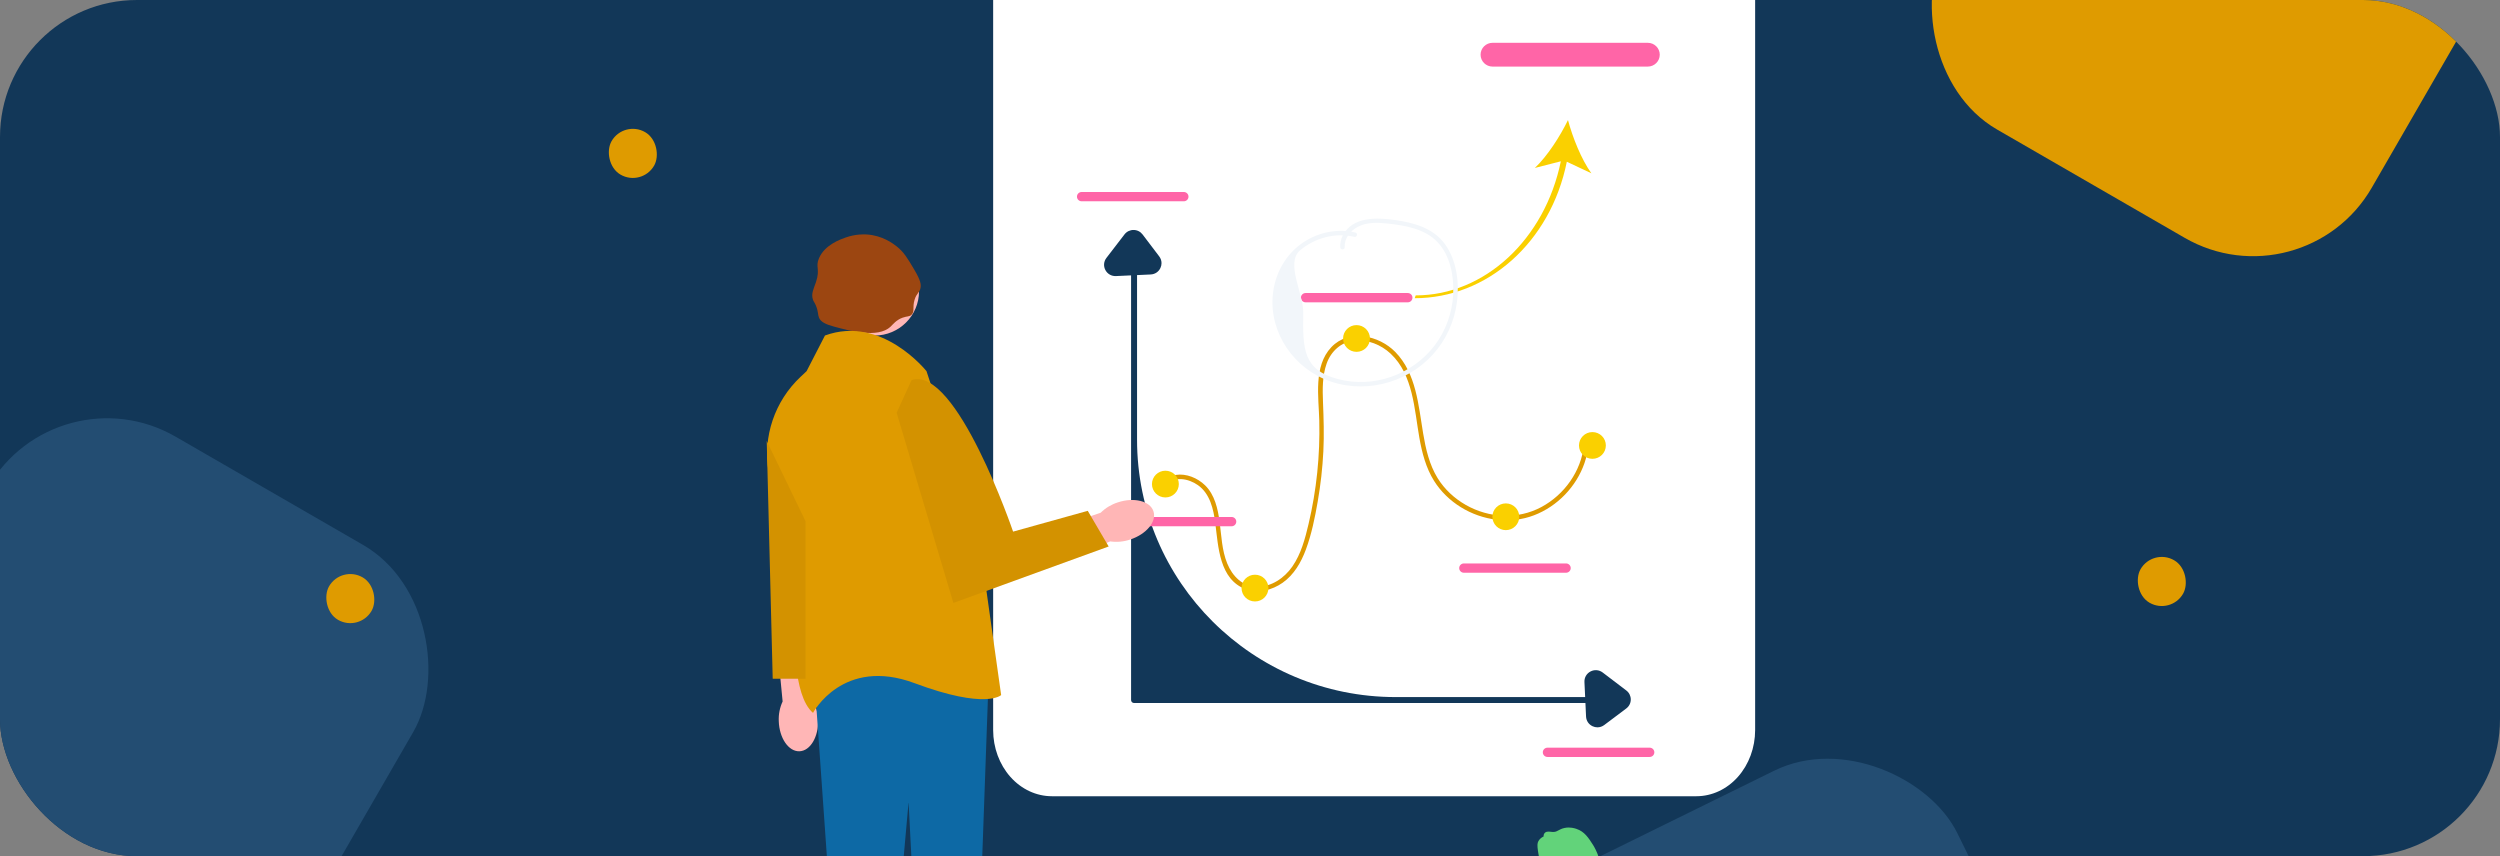<svg width="292" height="100" viewBox="0 0 292 100" fill="none" xmlns="http://www.w3.org/2000/svg">
<rect x="0" y="0" width="292" height="100" fill="#808080" stroke="none"/>
<g clip-path="url(#clip0_265_3421)">
<rect width="292" height="100" rx="16" fill="#123758"/>
<path d="M122.857 -22C121.039 -21.998 119.296 -21.183 118.011 -19.736C116.725 -18.288 116.002 -16.326 116 -14.279V85.279C116.002 87.326 116.725 89.288 118.011 90.736C119.296 92.183 121.039 92.998 122.857 93H198.143C199.961 92.998 201.704 92.183 202.989 90.736C204.275 89.288 204.998 87.326 205 85.279V-10.268L191.928 -22H122.857Z" fill="white"/>
<g clip-path="url(#clip1_265_3421)">
<path d="M136.162 56.666C137.163 55.569 138.816 55.889 139.916 56.664C141.332 57.66 141.736 59.48 141.945 61.094C142.299 63.825 142.403 67.686 145.516 68.827C146.954 69.355 148.6 68.919 149.815 68.063C151.141 67.127 151.969 65.688 152.523 64.196C153.194 62.39 153.583 60.458 153.912 58.566C154.249 56.63 154.469 54.674 154.568 52.712C154.665 50.793 154.602 48.886 154.526 46.968C154.466 45.471 154.443 43.898 154.951 42.466C155.465 41.02 156.658 39.92 158.228 39.775C159.751 39.634 161.321 40.273 162.423 41.305C165.068 43.781 165.192 47.822 165.783 51.142C166.094 52.886 166.548 54.65 167.5 56.168C168.282 57.416 169.37 58.462 170.623 59.238C173.15 60.803 176.371 61.26 179.175 60.185C181.913 59.135 184.117 56.839 185.07 54.08C185.306 53.399 185.451 52.695 185.525 51.979C185.559 51.646 185.036 51.648 185.002 51.979C184.688 55.022 182.725 57.779 180.034 59.222C177.266 60.708 173.913 60.519 171.209 58.979C169.879 58.222 168.722 57.154 167.918 55.852C166.944 54.273 166.526 52.432 166.223 50.625C165.674 47.361 165.425 43.613 162.967 41.107C161.06 39.163 157.551 38.383 155.502 40.548C153.392 42.777 154.025 46.369 154.092 49.136C154.191 53.189 153.771 57.252 152.84 61.199C152.435 62.917 151.969 64.688 150.952 66.162C150.022 67.508 148.503 68.552 146.812 68.535C145.125 68.518 143.94 67.285 143.341 65.814C142.709 64.262 142.668 62.587 142.449 60.949C142.249 59.445 141.883 57.781 140.75 56.681C139.869 55.825 138.562 55.274 137.321 55.471C136.726 55.566 136.197 55.854 135.792 56.298C135.566 56.545 135.935 56.914 136.162 56.666Z" fill="#DF9B00"/>
<path d="M182.923 104.227C182.887 104.227 182.851 104.226 182.814 104.223C182.07 104.184 181.381 103.74 180.765 102.906C180.477 102.514 180.329 102.066 180.035 101.173C179.989 101.036 179.767 100.338 179.632 99.377C179.544 98.749 179.555 98.487 179.68 98.255C179.819 97.997 180.043 97.817 180.296 97.695C180.285 97.612 180.294 97.526 180.33 97.439C180.479 97.076 180.875 97.124 181.089 97.147C181.198 97.16 181.333 97.178 181.479 97.17C181.709 97.159 181.832 97.091 182.019 96.989C182.198 96.892 182.42 96.77 182.75 96.703C183.4 96.568 183.945 96.752 184.125 96.812C185.07 97.125 185.536 97.857 186.076 98.703C186.183 98.873 186.553 99.492 186.796 100.339C186.972 100.951 186.947 101.223 186.894 101.425C186.787 101.84 186.533 102.078 185.888 102.603C185.215 103.152 184.877 103.428 184.586 103.595C183.911 103.983 183.487 104.227 182.923 104.227Z" fill="#62D37A"/>
<path d="M164.43 35.312H152.494C152.193 35.312 151.948 35.068 151.948 34.769C151.948 34.469 152.193 34.226 152.494 34.226H164.43C164.731 34.226 164.975 34.469 164.975 34.769C164.975 35.068 164.731 35.312 164.43 35.312Z" fill="#FF65A7"/>
<path d="M182.916 66.896H170.98C170.679 66.896 170.434 66.652 170.434 66.353C170.434 66.053 170.679 65.81 170.98 65.81H182.916C183.217 65.81 183.461 66.053 183.461 66.353C183.461 66.652 183.217 66.896 182.916 66.896Z" fill="#FF65A7"/>
<path d="M192.682 88.414H180.746C180.445 88.414 180.2 88.171 180.2 87.871C180.2 87.572 180.445 87.328 180.746 87.328H192.682C192.983 87.328 193.228 87.572 193.228 87.871C193.228 88.171 192.983 88.414 192.682 88.414Z" fill="#FF65A7"/>
<path d="M138.271 23.511H126.335C126.034 23.511 125.789 23.268 125.789 22.968C125.789 22.669 126.034 22.425 126.335 22.425H138.271C138.572 22.425 138.816 22.669 138.816 22.968C138.816 23.268 138.572 23.511 138.271 23.511Z" fill="#FF65A7"/>
<path d="M186.557 82.113H132.459C132.267 82.113 132.11 81.957 132.11 81.766V30.399C132.11 30.207 132.267 30.052 132.459 30.052C132.652 30.052 132.808 30.207 132.808 30.399V51.358C132.808 67.96 146.333 81.419 163.017 81.419H186.557C186.749 81.419 186.905 81.574 186.905 81.766C186.905 81.957 186.749 82.113 186.557 82.113Z" fill="#123758"/>
<path d="M143.851 61.469H131.915C131.614 61.469 131.37 61.225 131.37 60.925C131.37 60.626 131.614 60.383 131.915 60.383H143.851C144.152 60.383 144.397 60.626 144.397 60.925C144.397 61.225 144.152 61.469 143.851 61.469Z" fill="#FF65A7"/>
<path d="M132.017 63.014C133.909 62.392 135.121 60.916 134.723 59.717C134.325 58.518 132.468 58.051 130.575 58.674C129.815 58.912 129.124 59.328 128.558 59.887L120.571 62.623L121.942 66.326L129.67 63.235C130.459 63.349 131.263 63.273 132.017 63.014Z" fill="#FFB6B6"/>
<path d="M90.96 84.233C91.024 86.216 92.105 87.79 93.373 87.749C94.641 87.707 95.616 86.067 95.551 84.084C95.536 83.291 95.33 82.513 94.951 81.816L94.571 73.419L90.615 73.681L91.41 81.931C91.077 82.651 90.923 83.441 90.96 84.233Z" fill="#FFB6B6"/>
<path d="M102.148 39.192C105.017 39.192 107.342 36.878 107.342 34.023C107.342 31.168 105.017 28.854 102.148 28.854C99.279 28.854 96.953 31.168 96.953 34.023C96.953 36.878 99.279 39.192 102.148 39.192Z" fill="#FFB6B6"/>
<path d="M94.96 77.018L97.402 111.725L98.797 134.979L105.424 134.632L104.727 109.296L106.122 93.677L108.214 134.632H113.489L115.539 77.365L104.203 75.803L94.96 77.018Z" fill="#0D69A5"/>
<path d="M104.029 38.145C102.551 39.561 99.137 38.622 97.402 38.145C96.447 37.883 95.87 37.613 95.658 37.104C95.51 36.751 95.594 36.416 95.309 35.716C95.142 35.306 95.054 35.275 94.96 35.022C94.699 34.315 95.062 33.685 95.309 32.939C95.825 31.383 95.209 31.208 95.658 30.163C96.332 28.592 98.168 27.953 98.797 27.733C99.972 27.324 100.951 27.367 101.238 27.386C103.078 27.507 104.309 28.446 104.726 28.774C105.573 29.44 105.988 30.144 106.819 31.551C107.542 32.776 107.595 33.246 107.517 33.634C107.398 34.224 107.056 34.226 106.819 35.022C106.551 35.925 106.856 36.379 106.47 36.757C106.21 37.013 105.967 36.907 105.424 37.104C104.676 37.376 104.307 37.879 104.029 38.145Z" fill="#9C4611"/>
<path d="M108.215 43.352C108.215 43.352 102.983 36.757 96.356 39.187L94.21 43.352L93.493 44.027C90.484 46.86 89.085 50.994 89.757 55.061L92.868 73.894C92.868 73.894 92.519 81.183 94.961 83.265C94.961 83.265 98.449 76.671 106.82 79.794C115.191 82.918 116.934 81.183 116.934 81.183L114.144 61.4L108.215 43.352Z" fill="#DF9B00"/>
<path d="M106.471 44.393L104.727 48.211L111.354 70.423L129.491 63.829L127.049 59.664L118.329 62.094C118.329 62.094 111.702 42.657 106.471 44.393Z" fill="#D39200"/>
<path d="M94.088 79.274H90.252L89.554 51.508L94.088 60.879V79.274Z" fill="#D39200"/>
<path d="M136.118 58.102C136.985 58.102 137.687 57.403 137.687 56.541C137.687 55.678 136.985 54.979 136.118 54.979C135.251 54.979 134.548 55.678 134.548 56.541C134.548 57.403 135.251 58.102 136.118 58.102Z" fill="#FAD000"/>
<path d="M146.582 70.25C147.449 70.25 148.151 69.551 148.151 68.688C148.151 67.826 147.449 67.126 146.582 67.126C145.715 67.126 145.012 67.826 145.012 68.688C145.012 69.551 145.715 70.25 146.582 70.25Z" fill="#FAD000"/>
<path d="M158.441 41.096C159.307 41.096 160.01 40.397 160.01 39.534C160.01 38.671 159.307 37.972 158.441 37.972C157.574 37.972 156.871 38.671 156.871 39.534C156.871 40.397 157.574 41.096 158.441 41.096Z" fill="#FAD000"/>
<path d="M175.88 61.92C176.747 61.92 177.45 61.221 177.45 60.358C177.45 59.496 176.747 58.797 175.88 58.797C175.013 58.797 174.311 59.496 174.311 60.358C174.311 61.221 175.013 61.92 175.88 61.92Z" fill="#FAD000"/>
<path d="M185.995 53.59C186.862 53.59 187.564 52.891 187.564 52.029C187.564 51.166 186.862 50.467 185.995 50.467C185.128 50.467 184.425 51.166 184.425 52.029C184.425 52.891 185.128 53.59 185.995 53.59Z" fill="#FAD000"/>
<path d="M183.005 18.891L185.875 20.244C184.698 18.609 183.683 16.056 183.14 14.024C182.22 15.917 180.738 18.233 179.271 19.616L182.305 18.839C180.435 27.956 173.404 34.501 165.352 34.501L165.238 34.831C173.648 34.831 181.096 28.376 183.005 18.891Z" fill="#FAD000"/>
<path d="M174.327 5H192.464C193.233 5 193.859 5.623 193.859 6.388C193.859 7.154 193.233 7.777 192.464 7.777H174.327C173.558 7.777 172.932 7.154 172.932 6.388C172.932 5.623 173.558 5 174.327 5Z" fill="#FF65A7"/>
<path d="M186.58 84.953C186.389 84.953 186.196 84.911 186.012 84.825C185.559 84.613 185.274 84.19 185.251 83.692L185.063 79.657C185.039 79.139 185.311 78.668 185.773 78.427C186.234 78.186 186.779 78.233 187.193 78.548L189.955 80.65C190.287 80.902 190.476 81.286 190.475 81.701C190.474 82.118 190.282 82.499 189.948 82.75L187.374 84.684C187.137 84.862 186.86 84.953 186.58 84.953Z" fill="#123758"/>
<path d="M135.666 30.735C135.666 30.925 135.624 31.118 135.538 31.3C135.325 31.751 134.899 32.035 134.399 32.058L130.344 32.245C129.823 32.269 129.35 31.998 129.108 31.539C128.866 31.079 128.913 30.538 129.229 30.126L131.341 27.378C131.595 27.047 131.981 26.858 132.398 26.86C132.817 26.861 133.2 27.052 133.452 27.384L135.396 29.945C135.575 30.181 135.666 30.456 135.666 30.735Z" fill="#123758"/>
<path d="M158.312 27.162C156.247 26.669 154.041 27.115 152.275 28.275C150.425 29.492 149.199 31.44 148.784 33.599C147.928 38.052 150.543 42.5 154.675 44.272C159.019 46.136 164.187 44.885 167.341 41.428C168.905 39.714 169.882 37.545 170.176 35.252C170.466 32.993 170.136 30.387 168.761 28.502C167.398 26.632 165.127 26.004 162.935 25.698C160.807 25.401 157.985 25.271 156.834 27.512C156.615 27.939 156.512 28.4 156.536 28.879C156.553 29.212 157.076 29.214 157.059 28.879C157.006 27.831 157.708 26.956 158.608 26.485C159.651 25.939 160.908 25.985 162.046 26.107C164.099 26.326 166.43 26.718 167.91 28.287C169.385 29.85 169.827 32.232 169.735 34.307C169.64 36.472 168.89 38.604 167.576 40.336C164.983 43.754 160.447 45.38 156.274 44.276C152.207 43.2 152.154 40.798 152.221 36.546C152.257 34.277 150.104 30.706 151.862 29.228C153.583 27.781 155.969 27.139 158.173 27.664C158.5 27.742 158.639 27.24 158.312 27.162Z" fill="#F2F6FA"/>
</g>
<rect x="248.054" y="-42.487" width="57.294" height="57.294" rx="16" transform="rotate(30 248.054 -42.487)" fill="#DF9B00"/>
<rect x="170.149" y="108.25" width="57.294" height="57.294" rx="16" transform="rotate(-26.185 170.149 108.25)" fill="#234D72"/>
<rect x="6.647" y="43" width="57.294" height="57.294" rx="16" transform="rotate(30 6.647 43)" fill="#234D72"/>
<rect x="39.867" y="66" width="5.734" height="5.734" rx="2.867" transform="rotate(30 39.867 66)" fill="#DF9B00"/>
<rect x="251.45" y="64" width="5.734" height="5.734" rx="2.867" transform="rotate(30 251.45 64)" fill="#DF9B00"/>
<rect x="72.867" y="14" width="5.734" height="5.734" rx="2.867" transform="rotate(30 72.867 14)" fill="#DF9B00"/>
</g>
<defs>
<clipPath id="clip0_265_3421">
<rect width="292" height="100" rx="16" fill="white"/>
</clipPath>
<clipPath id="clip1_265_3421">
<rect width="183" height="139" fill="white" transform="translate(48 5)"/>
</clipPath>
</defs>
</svg>
